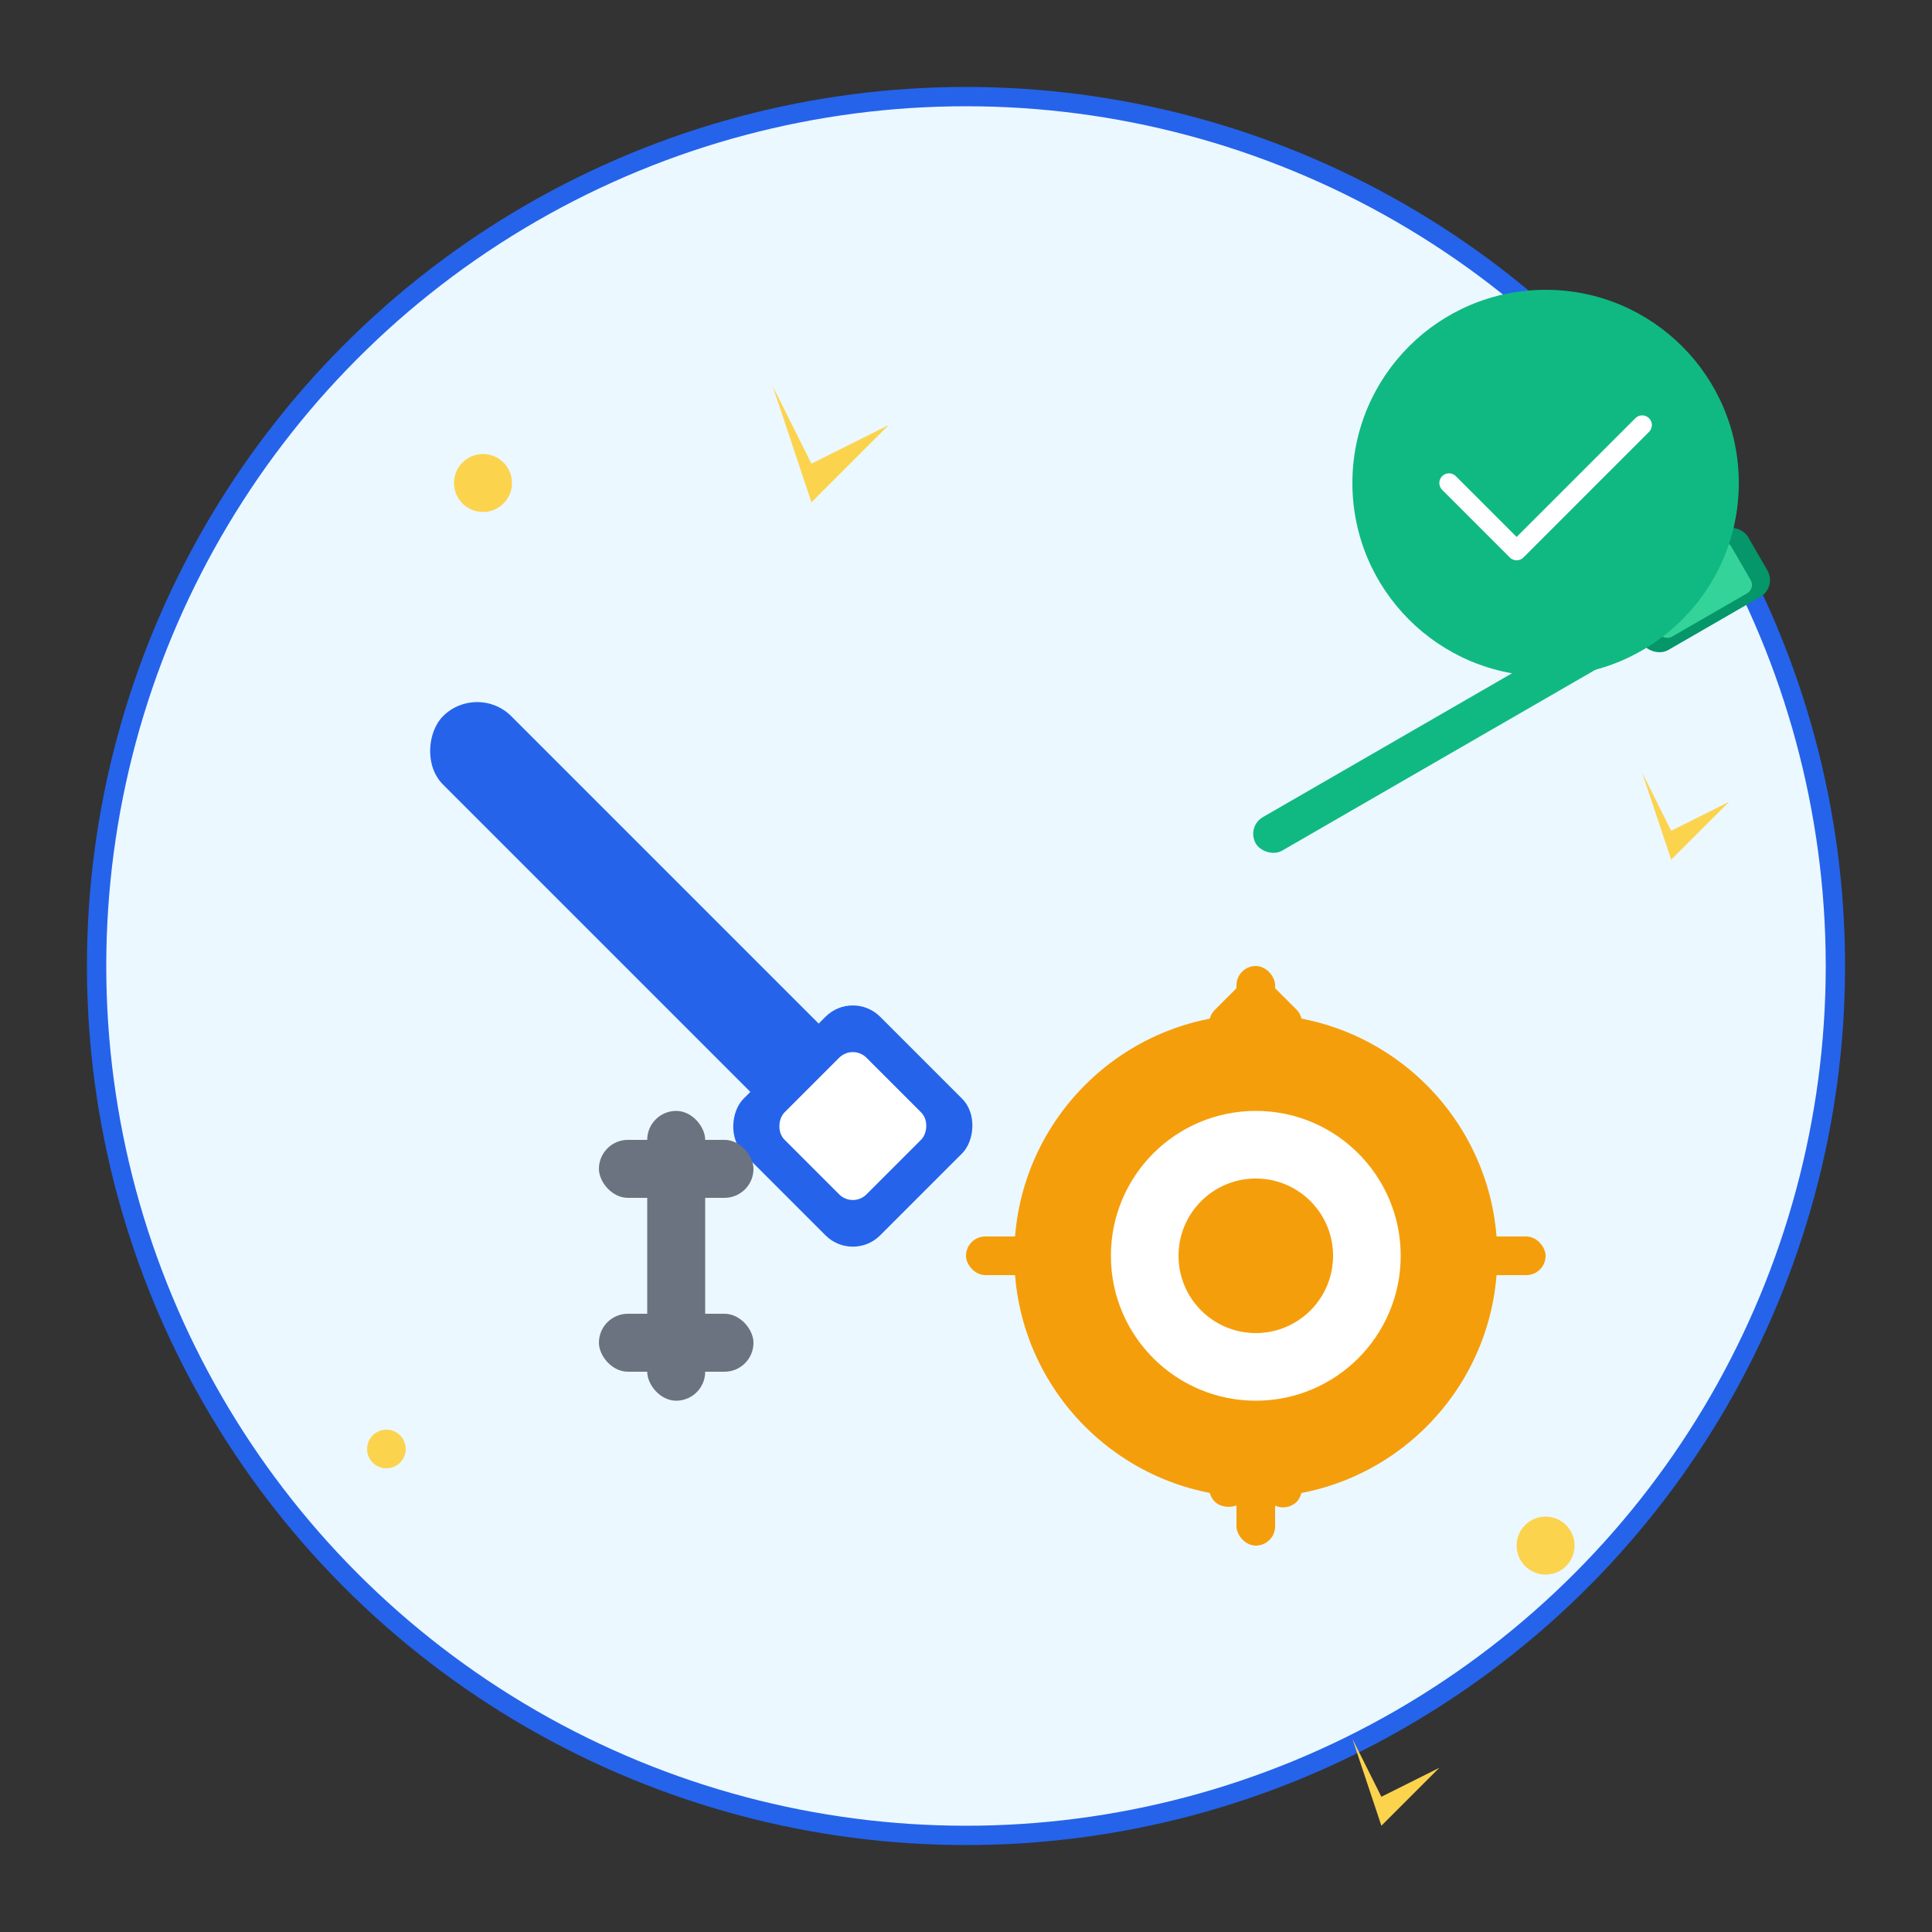 <svg width="200" height="200" viewBox="0 0 200 200" fill="none" xmlns="http://www.w3.org/2000/svg">
    <rect x="0" y="0" width="200" height="200" fill="#333333" stroke="none"/>
    <!-- Background Circle -->
    <circle cx="100" cy="100" r="90" fill="#EBF8FF" stroke="#2563EB" stroke-width="2"/>
    
    <!-- Wrench -->
    <g transform="translate(60,60) rotate(45)">
        <rect x="0" y="15" width="60" height="10" rx="5" fill="#2563EB"/>
        <rect x="50" y="10" width="20" height="20" rx="4" fill="#2563EB"/>
        <rect x="54" y="14" width="12" height="12" rx="2" fill="white"/>
    </g>
    
    <!-- Screwdriver -->
    <g transform="translate(120,70) rotate(-30)">
        <rect x="0" y="18" width="50" height="4" rx="2" fill="#10B981"/>
        <rect x="45" y="16" width="15" height="8" rx="2" fill="#059669"/>
        <rect x="47" y="17" width="11" height="6" rx="1" fill="#34D399"/>
    </g>
    
    <!-- Gear -->
    <g transform="translate(130,130)">
        <circle cx="0" cy="0" r="25" fill="#F59E0B"/>
        <circle cx="0" cy="0" r="15" fill="white"/>
        <circle cx="0" cy="0" r="8" fill="#F59E0B"/>
        <!-- Gear teeth -->
        <rect x="-2" y="-30" width="4" height="10" rx="2" fill="#F59E0B"/>
        <rect x="-2" y="20" width="4" height="10" rx="2" fill="#F59E0B"/>
        <rect x="-30" y="-2" width="10" height="4" rx="2" fill="#F59E0B"/>
        <rect x="20" y="-2" width="10" height="4" rx="2" fill="#F59E0B"/>
        <rect x="-21" y="-21" width="8" height="4" rx="2" fill="#F59E0B" transform="rotate(45)"/>
        <rect x="13" y="13" width="8" height="4" rx="2" fill="#F59E0B" transform="rotate(45)"/>
        <rect x="13" y="-21" width="8" height="4" rx="2" fill="#F59E0B" transform="rotate(-45)"/>
        <rect x="-21" y="13" width="8" height="4" rx="2" fill="#F59E0B" transform="rotate(-45)"/>
    </g>
    
    <!-- Bolt -->
    <g transform="translate(70,130)">
        <rect x="-3" y="-15" width="6" height="30" rx="3" fill="#6B7280"/>
        <rect x="-8" y="-12" width="16" height="6" rx="3" fill="#6B7280"/>
        <rect x="-8" y="6" width="16" height="6" rx="3" fill="#6B7280"/>
    </g>
    
    <!-- Sparks/Effects -->
    <g fill="#FCD34D">
        <circle cx="50" cy="50" r="3"/>
        <circle cx="150" cy="40" r="2"/>
        <circle cx="160" cy="160" r="3"/>
        <circle cx="40" cy="150" r="2"/>
        <path d="M80 40 L84 48 L92 44 L84 52 L80 40Z"/>
        <path d="M140 180 L143 186 L149 183 L143 189 L140 180Z"/>
        <path d="M170 80 L173 86 L179 83 L173 89 L170 80Z"/>
    </g>
    
    <!-- Service Badge -->
    <circle cx="160" cy="50" r="20" fill="#10B981"/>
    <path d="M150 50 L157 57 L170 44" stroke="white" stroke-width="2" stroke-linecap="round" stroke-linejoin="round"/>
</svg>
